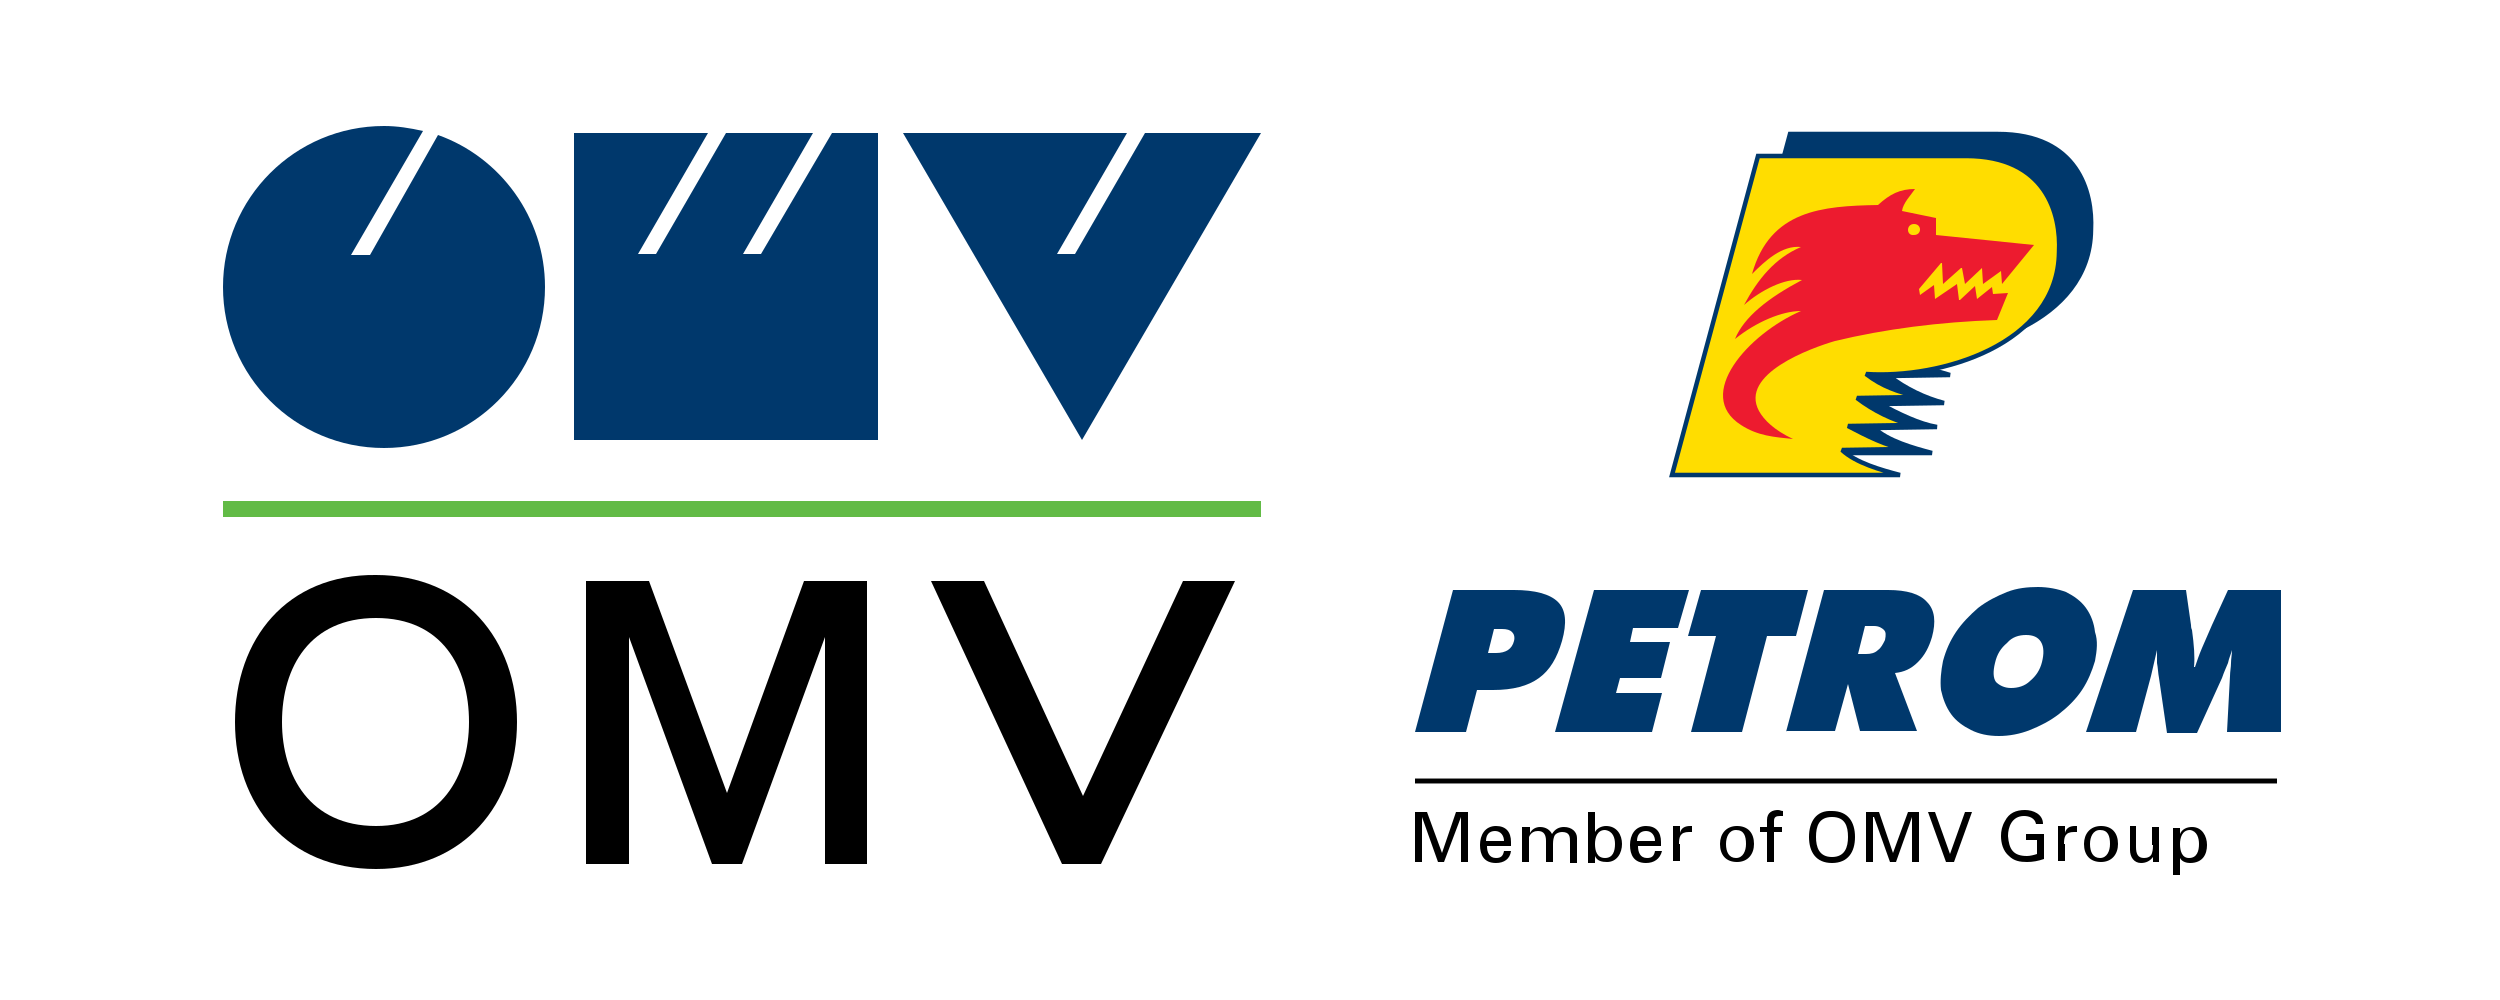 <svg xmlns="http://www.w3.org/2000/svg" xmlns:xlink="http://www.w3.org/1999/xlink" version="1.1" id="Ebene_1" x="0px" y="0px" width="250px" height="100px" viewBox="0 0 250 100" enable-background="new 0 0 250 100" xml:space="preserve">
<g>
	<g>
		<g>
			<polygon fill="#00386C" points="112.7,13.3 105.7,25.4 107.5,25.4 114.5,13.3 126.1,13.3 108.2,44 90.3,13.3 112.7,13.3"/>
			<polygon fill="#00386C" points="70.8,13.3 63.8,25.4 65.6,25.4 72.6,13.3 81.3,13.3 74.3,25.4 76.1,25.4 83.2,13.3 87.8,13.3 87.8,44 57.4,44 57.4,13.3 70.8,13.3"/>
			<path fill="#00386C" d="M43.8 13.5c6.2 2.2 10.7 8.2 10.7 15.2c0 8.9-7.2 16.1-16.1 16.1s-16.1-7.2-16.1-16.1 c0-8.9 7.2-16.1 16.1-16.1c1.3 0 2.6 0.2 3.9 0.5l-7.2 12.4H37L43.8 13.5L43.8 13.5z"/>
			<path d="M28.2 72.2c0-5.5 2.8-10.4 9.4-10.4c6.6 0 9.3 4.9 9.3 10.4c0 5.4-2.8 10.4-9.3 10.4C31 82.6 28.2 77.6 28.2 72.2 L28.2 72.2z M23.5 72.2c0 8.3 5.3 14.7 14.1 14.7c8.8 0 14.1-6.5 14.1-14.7s-5.3-14.7-14.1-14.7C28.7 57.4 23.5 63.9 23.5 72.2 L23.5 72.2z"/>
			<polygon points="82.5,86.4 86.7,86.4 86.7,58.1 80.4,58.1 72.7,79.3 64.9,58.1 58.6,58.1 58.6,86.4 62.9,86.4 62.9,63.7 71.2,86.4 74.2,86.4 82.5,63.7 82.5,86.4"/>
			<polygon points="118.3,58.1 108.3,79.6 98.4,58.1 93.1,58.1 106.2,86.4 110.1,86.4 123.5,58.1 118.3,58.1"/>
			<polygon fill="#62BB46" points="22.3,50.1 126.1,50.1 126.1,51.7 22.3,51.7 22.3,50.1"/>
		</g>
	</g>
	<g>
		<path fill="#00386C" stroke="#00386C" stroke-width="0.448" stroke-miterlimit="2.613" d="M179 13.4h20.8c8 0 9.5 5.8 9.3 9.6 c-0.1 9.3-11.9 12.7-19.3 12.2c1.7 1.3 3.1 1.7 5.2 2.3l-6.1 0.1c1.7 1.3 3.6 2.2 5.5 2.7l-6.4 0.1c1.9 1 3.9 2 5.7 2.3l-6.3 0.1 c1.4 1.3 3.9 2 5.8 2.5h-22.8L179 13.4L179 13.4z"/>
		<path fill="#FFDD00" stroke="#00386C" stroke-width="0.448" stroke-miterlimit="2.613" d="M175.8 15.6h20.8c8 0 9.5 5.8 9.3 9.6 c-0.1 9.3-11.9 12.7-19.3 12.2c1.7 1.3 3.1 1.7 5.2 2.3l-6.1 0.1c1.7 1.3 3.6 2.2 5.5 2.7l-6.4 0.1c1.9 1 3.9 2 5.7 2.3l-6.3 0.1 c1.4 1.3 3.9 2 5.8 2.5h-22.8L175.8 15.6L175.8 15.6z"/>
		<path fill-rule="evenodd" clip-rule="evenodd" fill="#ED1B2F" d="M187.8 20.5c-5.6 0.1-10.8 0.5-12.6 6.9c1.3-1.3 3-2.9 4.9-2.7 c-2.6 1.1-4.3 3.2-5.7 5.8c1.7-1.5 4.1-2.7 5.8-2.5c-3.4 1.8-5.8 3.7-6.7 5.9c2.1-1.7 4.7-2.8 6.6-2.8c-5.3 2.3-10.7 8.4-6 11.4 c1.7 1.1 3.3 1.2 5.2 1.4c-1.9-0.9-2.9-1.9-3.4-2.8c-2-3.7 5.2-6.3 7.6-7c5-1.2 10.4-1.9 16.2-2.1l1.1-2.7l-1.5 0.1l-0.1-0.7 l-1.5 1.2l-0.2-1.3l-1.5 1.4l-0.1 0l-0.2-1.6l-2.2 1.5l-0.1-1.4l-1.4 1l-0.1-0.6l2.2-2.6h0.1l0.1 2.1l1.8-1.6l0.1 0l0.3 1.6 l1.7-1.6l0.1 1.6l1.8-1.3l0.1 1.3l3.2-3.9l-9.8-1l0-1.7l-3.4-0.7c0.1-0.8 0.9-1.6 1.3-2.2C190 18.9 189 19.4 187.8 20.5 L187.8 20.5L187.8 20.5L187.8 20.5z M191.4 22.4c0.8 0 0.8 1.1 0 1.1C190.6 23.6 190.6 22.4 191.4 22.4L191.4 22.4L191.4 22.4 L191.4 22.4z"/>
		<path fill-rule="evenodd" clip-rule="evenodd" fill="#00386C" d="M201.1 68.8c0.7 0 1.4-0.2 1.9-0.7c0.6-0.5 1-1.1 1.2-1.9 c0.2-0.8 0.2-1.5-0.1-2c-0.3-0.5-0.8-0.7-1.5-0.7c-0.7 0-1.4 0.2-1.9 0.8c-0.6 0.5-1 1.1-1.2 2c-0.2 0.8-0.2 1.5 0.1 1.9 C199.9 68.5 200.4 68.8 201.1 68.8L201.1 68.8z M209.5 66.1c-0.3 1-0.7 2-1.3 2.9c-0.6 0.9-1.4 1.7-2.3 2.4 c-0.9 0.7-1.9 1.2-2.9 1.6c-1 0.4-2.1 0.6-3.1 0.6c-1.1 0-2-0.2-2.8-0.6c-0.8-0.4-1.5-0.9-2-1.6c-0.5-0.7-0.8-1.5-1-2.4 c-0.1-0.9 0-1.9 0.2-2.9c0.3-1.1 0.7-2 1.3-2.9c0.6-0.9 1.4-1.7 2.2-2.4c0.9-0.7 1.9-1.2 2.9-1.6c1-0.4 2.1-0.5 3.1-0.5 s2 0.2 2.8 0.5c0.8 0.4 1.5 0.9 2 1.6c0.5 0.7 0.8 1.5 0.9 2.4C209.8 64.1 209.7 65 209.5 66.1L209.5 66.1z"/>
		<path fill-rule="evenodd" clip-rule="evenodd" fill="#00386C" d="M186.5 62.6l-0.7 2.8h0.8c0.5 0 0.9-0.1 1.2-0.4 c0.3-0.2 0.5-0.6 0.7-1c0.1-0.5 0.1-0.8-0.1-1c-0.2-0.2-0.5-0.4-1-0.4H186.5L186.5 62.6z M178.6 73.2l3.8-14.2h6.4 c1.9 0 3.2 0.4 3.9 1.2c0.8 0.8 0.9 2 0.5 3.5c-0.3 1-0.7 1.8-1.4 2.5c-0.7 0.7-1.4 1-2.3 1.1l2.2 5.8h-5.7l-1.2-4.7l-1.3 4.7 H178.6L178.6 73.2z"/>
		<path fill-rule="evenodd" clip-rule="evenodd" fill="#00386C" d="M222.7 73.2l0.3-5.6c0-0.4 0.1-0.9 0.1-1.3 c0-0.4 0.1-0.9 0.1-1.3c-0.1 0.4-0.3 0.8-0.4 1.3c-0.2 0.5-0.4 0.9-0.6 1.5l-2.5 5.5h-3l-0.8-5.5c-0.1-0.5-0.1-1-0.2-1.5 c0-0.5 0-0.9 0-1.3c-0.1 0.4-0.2 0.9-0.3 1.3c-0.1 0.4-0.2 0.9-0.3 1.3l-1.5 5.6h-5l4.7-14.2h5.3l0.5 3.5c0 0.1 0 0.3 0.1 0.5 c0.2 1.5 0.3 2.7 0.2 3.7h0.1c0.2-0.6 0.4-1.2 0.7-1.9c0.3-0.7 0.6-1.4 1-2.3l1.6-3.5h5.3l0 14.2H222.7L222.7 73.2L222.7 73.2 L222.7 73.2z"/>
		<polygon fill-rule="evenodd" clip-rule="evenodd" fill="#00386C" points="169.1,73.2 171.6,63.6 168.8,63.6 170.1,59 180.8,59 179.6,63.6 176.7,63.6 174.2,73.2 169.1,73.2 169.1,73.2 169.1,73.2"/>
		<polygon fill-rule="evenodd" clip-rule="evenodd" fill="#00386C" points="155.5,73.2 159.4,59 168.9,59 167.8,62.8 163.3,62.8 163,64.2 167,64.2 166.1,67.8 162,67.8 161.6,69.3 166.2,69.3 165.2,73.2 155.5,73.2 155.5,73.2 155.5,73.2"/>
		<path fill-rule="evenodd" clip-rule="evenodd" fill="#00386C" d="M149.4 62.9l-0.6 2.4h0.8c0.5 0 0.9-0.1 1.2-0.3 c0.3-0.2 0.5-0.5 0.6-0.9c0.1-0.4 0-0.7-0.2-0.9c-0.2-0.2-0.5-0.3-1-0.3H149.4L149.4 62.9z M145.3 59h6.1c2.1 0 3.6 0.4 4.4 1.2 c0.8 0.8 0.9 2.1 0.4 3.9c-0.5 1.7-1.2 2.9-2.3 3.7c-1.1 0.8-2.6 1.2-4.6 1.2h-1.6l-1.1 4.2h-5.1L145.3 59L145.3 59z"/>
		
			<line fill="none" stroke="#000000" stroke-width="0.494" stroke-miterlimit="3.864" x1="141.5" y1="78.1" x2="227.7" y2="78.1"/>
		<polygon points="146.1,86.2 146.8,86.2 146.8,81.2 145.6,81.2 144.2,85.3 144.2,85.3 142.7,81.2 141.5,81.2 141.5,86.2 142.2,86.2 142.2,81.7 142.2,81.7 143.8,86.2 144.4,86.2 146.1,81.7 146.1,81.7 146.1,86.2"/>
		<path fill-rule="evenodd" clip-rule="evenodd" d="M151.1 84.5v-0.3c0-1-0.5-1.6-1.5-1.6c-1.1 0-1.6 0.9-1.6 1.9 c0 1 0.4 1.8 1.6 1.8c0.8 0 1.4-0.4 1.5-1.2h-0.7c-0.1 0.5-0.3 0.7-0.8 0.7c-0.7 0-0.9-0.6-0.9-1.2H151.1L151.1 84.5z M148.6 84.1 c0-0.6 0.3-1 0.9-1c0.6 0 0.9 0.5 0.9 1H148.6L148.6 84.1z"/>
		<path d="M152.8 82.7h-0.6v3.5h0.7v-1.8c0-0.1 0-0.5 0-0.7c0.2-0.5 0.6-0.6 0.9-0.6c0.6 0 0.8 0.4 0.8 1v2.1h0.7v-1.8 c0-0.1 0-0.4 0.1-0.7c0.1-0.4 0.6-0.5 0.8-0.5c0.8 0 0.8 0.5 0.8 1v2.1h0.7v-2.5c0-0.6-0.5-1.1-1.3-1.1c-0.5 0-0.9 0.2-1.2 0.7 c-0.2-0.4-0.6-0.7-1.2-0.7c-0.4 0-0.8 0.2-1 0.6h0V82.7L152.8 82.7z"/>
		<path fill-rule="evenodd" clip-rule="evenodd" d="M161.5 84.4c0 0.7-0.2 1.4-1 1.4c-0.8 0-1-0.7-1-1.4c0-0.6 0.2-1.4 1-1.4 C161.3 83.1 161.5 83.8 161.5 84.4L161.5 84.4z M159.5 85.6L159.5 85.6L159.5 85.6c0.2 0.5 0.7 0.6 1.2 0.6c1 0 1.5-0.9 1.5-1.8 c0-0.9-0.5-1.8-1.6-1.8c-0.4 0-0.9 0.2-1.1 0.6h0v-2h-0.7v4.5c0 0.1 0 0.4 0 0.6h0.7L159.5 85.6L159.5 85.6z"/>
		<path fill-rule="evenodd" clip-rule="evenodd" d="M166.1 84.5v-0.3c0-1-0.5-1.6-1.5-1.6c-1.1 0-1.6 0.9-1.6 1.9 c0 1 0.4 1.8 1.6 1.8c0.8 0 1.4-0.4 1.6-1.2h-0.7c-0.1 0.5-0.3 0.7-0.8 0.7c-0.7 0-0.9-0.6-0.9-1.2H166.1L166.1 84.5z M163.7 84.1 c0-0.6 0.3-1 0.9-1c0.6 0 0.9 0.5 0.9 1H163.7L163.7 84.1z"/>
		<path d="M167.9 84.4c0-0.7 0.1-1.2 1-1.2c0.1 0 0.2 0 0.3 0v-0.6c-0.1 0-0.1 0-0.2 0c-0.5 0-0.9 0.2-1 0.7h0v-0.7h-0.7v3.5h0.7 V84.4L167.9 84.4z"/>
		<path fill-rule="evenodd" clip-rule="evenodd" d="M173.7 82.6c-1.1 0-1.7 0.8-1.7 1.8c0 1.1 0.6 1.8 1.7 1.8 c1.1 0 1.7-0.8 1.7-1.8C175.4 83.3 174.8 82.6 173.7 82.6L173.7 82.6z M172.6 84.4c0-0.7 0.3-1.4 1-1.4c0.8 0 1 0.6 1 1.4 c0 0.7-0.3 1.4-1 1.4C172.9 85.8 172.6 85.2 172.6 84.4L172.6 84.4z"/>
		<path d="M177.4 86.2v-3h0.8v-0.5h-0.8v-0.6c0-0.4 0.2-0.5 0.6-0.5c0.1 0 0.2 0 0.3 0v-0.5c-0.2 0-0.3-0.1-0.5-0.1 c-0.5 0-1.1 0.2-1.1 1v0.7H176v0.5h0.7v3H177.4L177.4 86.2z"/>
		<path fill-rule="evenodd" clip-rule="evenodd" d="M180.9 83.7c0 1.5 0.7 2.6 2.3 2.6c1.6 0 2.3-1.1 2.3-2.6s-0.7-2.6-2.3-2.6 C181.6 81 180.9 82.2 180.9 83.7L180.9 83.7z M181.6 83.7c0-1.1 0.3-2 1.6-2s1.6 0.9 1.6 2c0 1-0.3 2-1.6 2S181.6 84.7 181.6 83.7 L181.6 83.7z"/>
		<polygon points="191.2,86.2 191.9,86.2 191.9,81.2 190.8,81.2 189.3,85.3 189.3,85.3 187.9,81.2 186.6,81.2 186.6,86.2 187.3,86.2 187.3,81.7 187.4,81.7 189,86.2 189.6,86.2 191.2,81.7 191.2,81.7 191.2,86.2"/>
		<polygon points="196.5,81.2 195,85.4 195,85.4 193.5,81.2 192.8,81.2 194.6,86.2 195.4,86.2 197.2,81.2 196.5,81.2"/>
		<path d="M204.3 82.4c0-1-1-1.4-1.8-1.4c-0.9 0-1.6 0.3-2 1.1c-0.3 0.5-0.4 1-0.4 1.5c0 0.7 0.2 1.5 0.8 2c0.5 0.5 1.1 0.6 1.8 0.6 c0.6 0 1.1-0.1 1.7-0.3v-2.5h-1.8v0.6h1.1v1.4c-0.3 0.1-0.7 0.2-1 0.2c-1.4 0-1.8-0.7-1.9-2c0-0.9 0.4-2 1.6-2 c0.5 0 1.1 0.2 1.2 0.8H204.3L204.3 82.4z"/>
		<path d="M206.4 84.4c0-0.7 0.1-1.2 1-1.2c0.1 0 0.2 0 0.3 0v-0.6c-0.1 0-0.1 0-0.2 0c-0.5 0-0.9 0.2-1 0.7h0v-0.7h-0.7v3.5h0.7 V84.4L206.4 84.4z"/>
		<path fill-rule="evenodd" clip-rule="evenodd" d="M210.1 82.6c-1.1 0-1.7 0.8-1.7 1.8c0 1.1 0.6 1.8 1.7 1.8 c1.1 0 1.7-0.8 1.7-1.8C211.8 83.3 211.2 82.6 210.1 82.6L210.1 82.6z M209 84.4c0-0.7 0.3-1.4 1-1.4c0.8 0 1 0.6 1 1.4 c0 0.7-0.3 1.4-1 1.4C209.3 85.8 209 85.2 209 84.4L209 84.4z"/>
		<path d="M215.3 84.5c0 0.1 0 0.5-0.1 0.8c-0.1 0.4-0.5 0.5-0.8 0.5c-0.6 0-0.8-0.4-0.8-1.1v-2.1H213V85c0 0.7 0.4 1.3 1.1 1.3 c0.5 0 0.9-0.2 1.2-0.6h0v0.5h0.6v-3.5h-0.7V84.5L215.3 84.5z"/>
		<path fill-rule="evenodd" clip-rule="evenodd" d="M219.9 84.4c0 0.7-0.2 1.4-1 1.4c-0.7 0-0.9-0.7-0.9-1.4c0-0.6 0.2-1.4 1-1.4 C219.7 83.1 219.9 83.8 219.9 84.4L219.9 84.4z M217.3 87.5h0.7v-1.7h0c0.2 0.4 0.7 0.5 1 0.5c1.3 0 1.7-0.9 1.7-1.8 c0-0.9-0.5-1.8-1.5-1.8c-0.5 0-1 0.2-1.2 0.7h0l0-0.6h-0.7c0 0.2 0 0.4 0 0.6V87.5L217.3 87.5z"/>
	</g>
</g>
<rect fill="none" width="250" height="100"/>
</svg>
